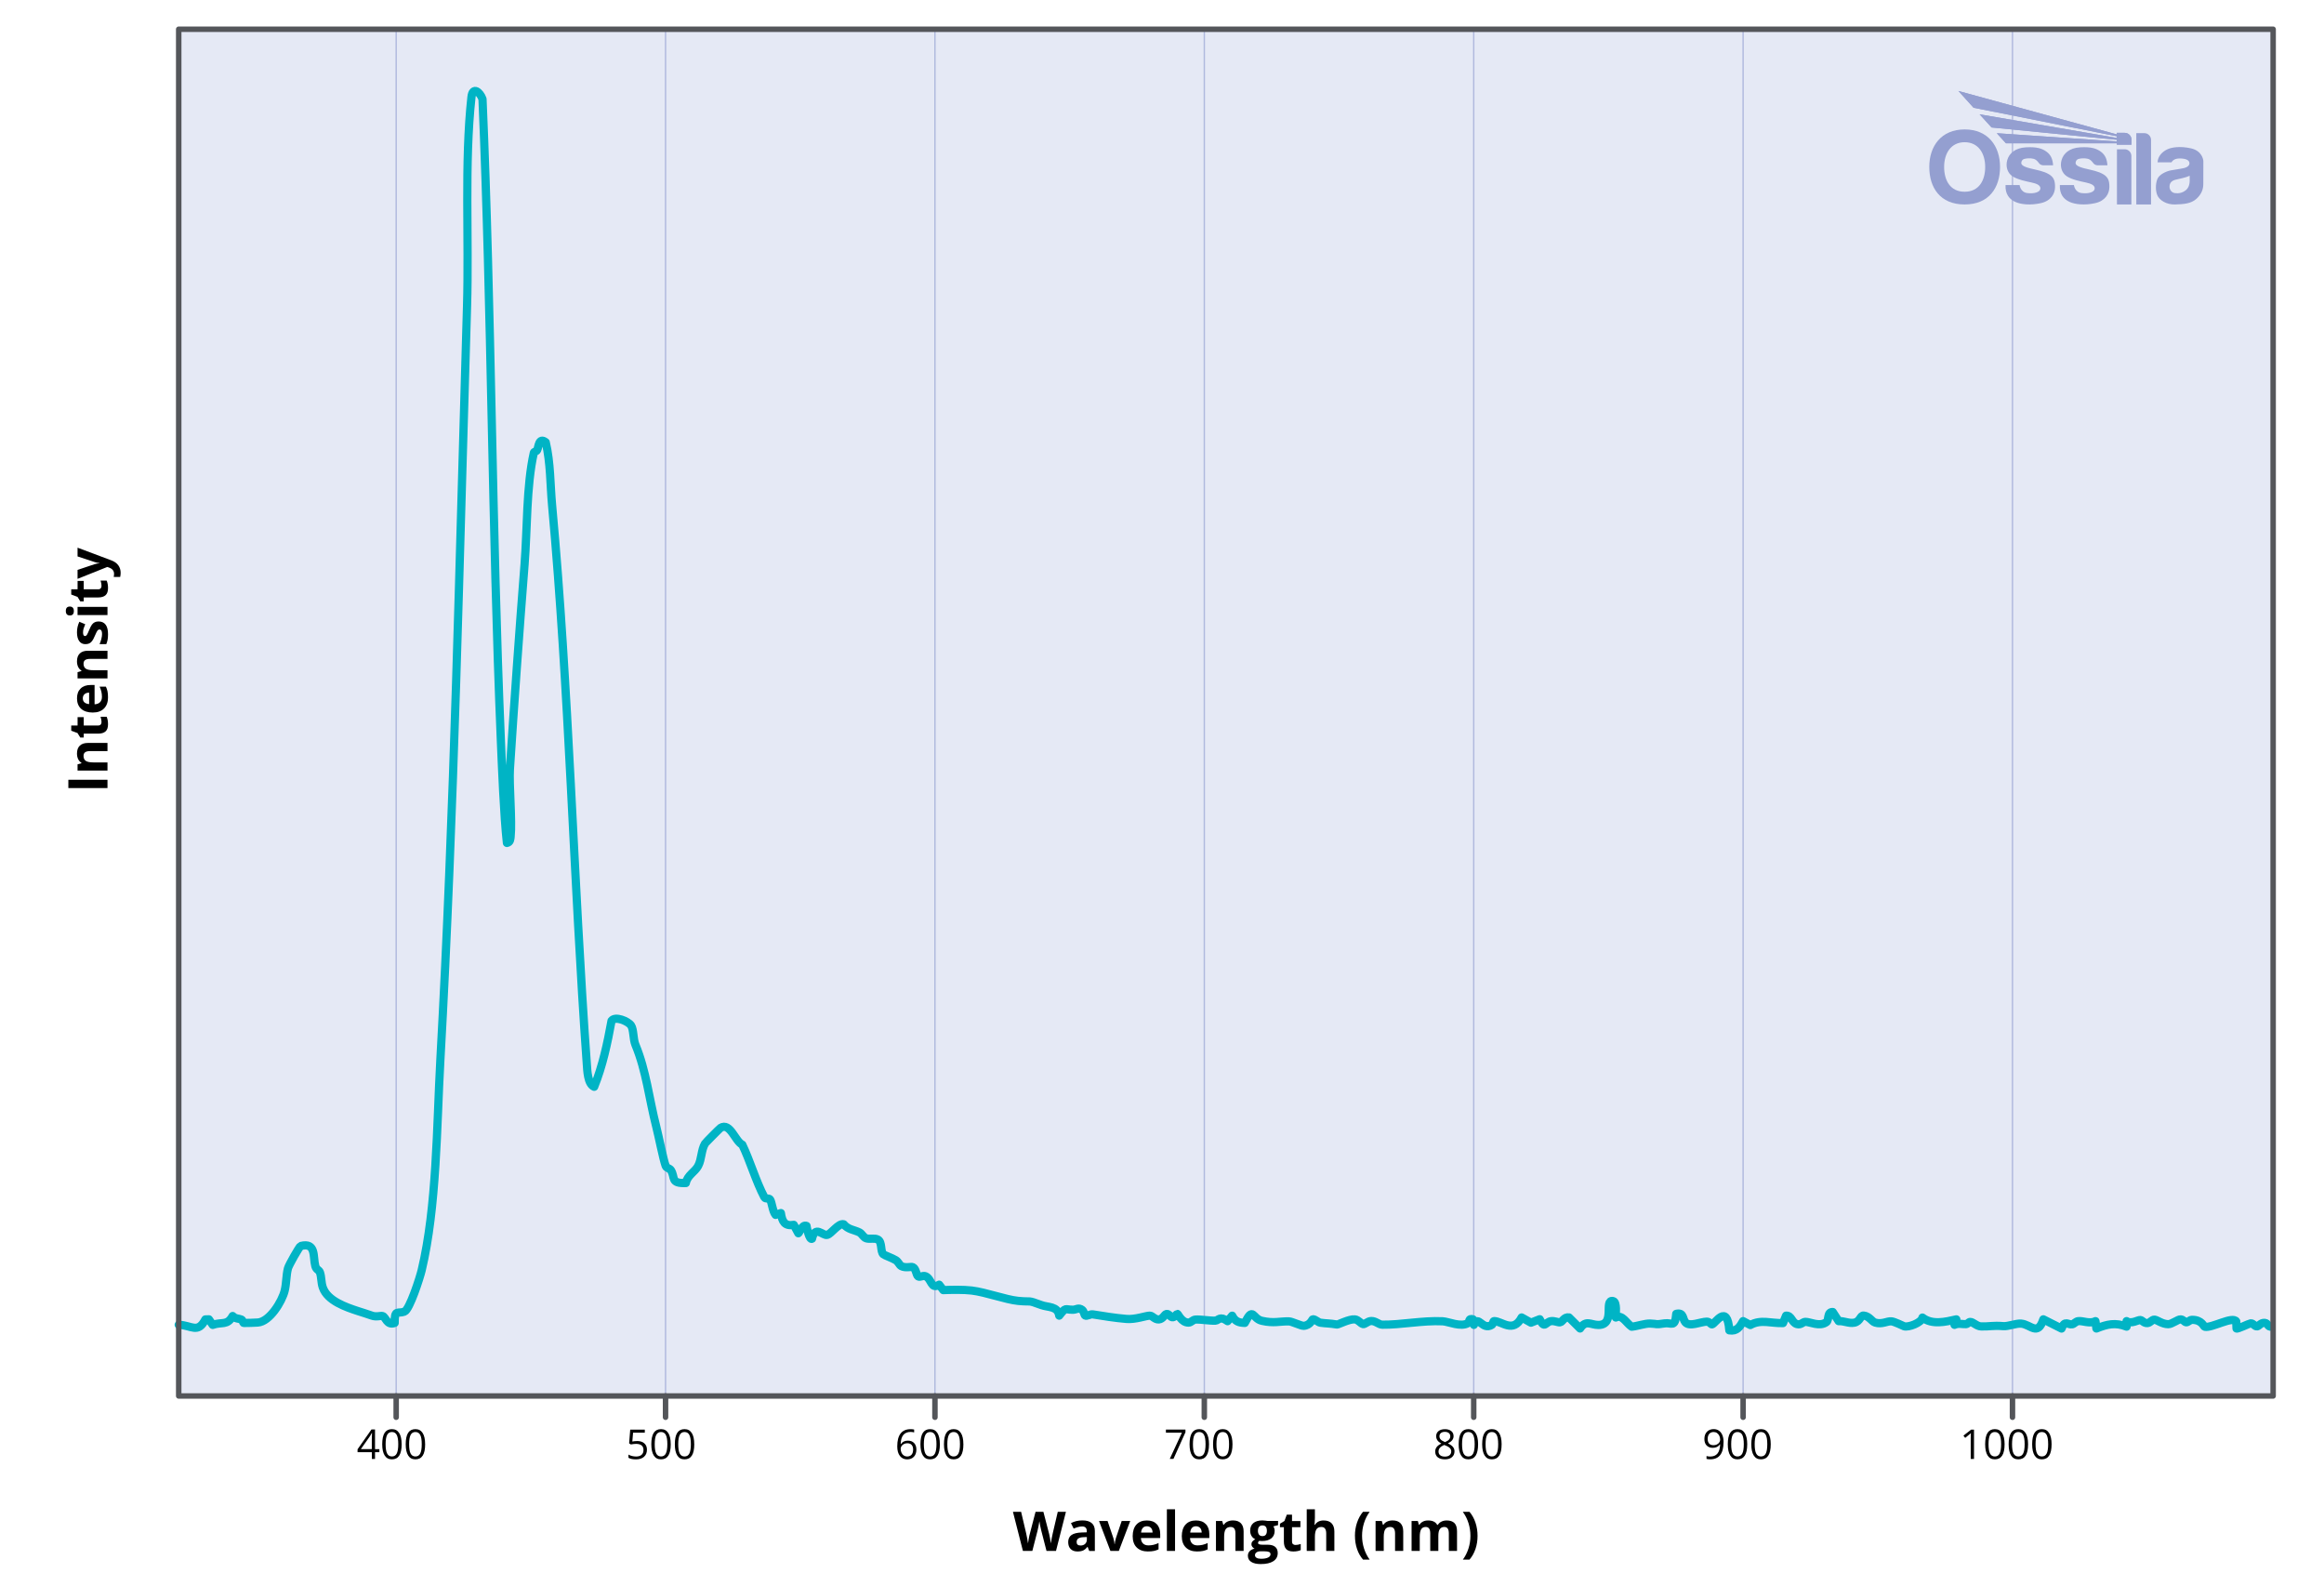 <svg viewBox="0 0 848 578.67" xmlns:xlink="http://www.w3.org/1999/xlink" height="578.67" width="848" xmlns="http://www.w3.org/2000/svg">
  <defs>
    <style>
      .cls-1 {
        fill: #ccd4ec;
        opacity: .5;
      }

      .cls-2, .cls-3, .cls-4, .cls-5 {
        fill: none;
      }

      .cls-6 {
        clip-path: url(#clippath-1);
      }

      .cls-3 {
        stroke: #54565a;
        stroke-width: 2px;
      }

      .cls-3, .cls-4, .cls-5 {
        stroke-linecap: round;
        stroke-linejoin: round;
      }

      .cls-7 {
        fill: #949fd0;
      }

      .cls-8 {
        clip-path: url(#clippath-3);
      }

      .cls-4 {
        stroke: #00b4c5;
        stroke-width: 3px;
      }

      .cls-9 {
        clip-path: url(#clippath-2);
      }

      .cls-5 {
        stroke: #949fd0;
        stroke-width: .5px;
      }

      .cls-10 {
        clip-path: url(#clippath);
      }
    </style>
    <clipPath id="clippath">
      <rect height="41.42" width="100" y="33.19" x="703.97" class="cls-2"></rect>
    </clipPath>
    <clipPath id="clippath-1">
      <rect height="41.42" width="100" y="33.19" x="703.97" class="cls-2"></rect>
    </clipPath>
    <clipPath id="clippath-2">
      <path d="M714.6,33.19l5.53,6.12,52.26,10.41v.6l-50.05-8.61,4.36,4.8,45.69,4.5v.59c-14.65-1.01-29.15-1.99-43.79-3l3.34,3.68c13.52,0,26.92,0,40.44,0v.51h5.38v-1.79c0-1.39-1.11-2.53-2.47-2.53h-2.91v.56l-57.79-15.84Z" class="cls-2"></path>
    </clipPath>
    <clipPath id="clippath-3">
      <rect height="41.42" width="100" y="33.19" x="703.97" class="cls-2"></rect>
    </clipPath>
  </defs>
  <g data-name="Layer 4" id="Layer_4">
    <line y2="10.67" x2="144.56" y1="509.33" x1="144.56" class="cls-5"></line>
    <line y2="10.67" x2="242.85" y1="509.33" x1="242.85" class="cls-5"></line>
    <line y2="10.67" x2="341.15" y1="509.33" x1="341.15" class="cls-5"></line>
    <line y2="10.67" x2="439.44" y1="509.33" x1="439.44" class="cls-5"></line>
    <line y2="10.67" x2="537.74" y1="509.33" x1="537.74" class="cls-5"></line>
    <line y2="10.67" x2="636.04" y1="509.33" x1="636.04" class="cls-5"></line>
    <line y2="10.67" x2="734.33" y1="509.33" x1="734.33" class="cls-5"></line>
  </g>
  <g data-name="Layer 1" id="Layer_1">
    <rect height="498.67" width="764.23" y="10.67" x="65.21" class="cls-1"></rect>
  </g>
  <g data-name="Layer 2" id="Layer_2">
    <path d="M65.21,483.37c4.66.13,6.93,3.39,9.73-1.96l1.28-.03,1.4,2.02c3.44-1.21,5.26.38,7.28-3.23.88,1.03,2.2.87,3.15,1.27.63.27.56,1.25.93,1.26,1,.02,4.02-.08,5.11-.16,4.31-.32,8.79-7.6,9.78-11.6.68-2.76.52-5.51,1.2-8.15.31-1.2,4.21-8.05,4.66-8.17,5.72-1.44,4.42,3.99,5.32,7.31.39,1.44,1.36,1.37,1.69,2.31.62,1.77.4,3.73,1.07,5.58,1.75,4.84,8.33,7.08,12.84,8.56,1.76.58,3.13.96,5.05,1.65,1.64.59,3.26-.05,3.9.15,1.19.36,1.56,3.58,4.41,2.52-.03-5.15,1-3.22,3.54-4.12,1.93-.69,5.71-12.55,6.31-15.09,5.54-23.18,5.49-52.72,6.82-76.68,5.1-91.67,6.98-183.45,9.74-275.18.74-24.46-1.02-52.09,1.61-76.2.44-4.05,3.12-1.85,4.03.72,3.31,77.21,3.43,156.59,6.69,233.79.43,10.12,1.11,27.59,2.22,37.62,1.21-.25,1.25-1.31,1.35-2.31.61-5.63-.62-19.06-.26-24.65,1.63-24.95,3.39-49.86,5.36-74.8,1-12.67.62-28.34,3.37-40.61.1-.44.95-.39,1.24-1.01.52-1.09.54-4.79,3.1-2.82,1.8,7.58,1.62,15.41,2.33,23.06,6.19,67.61,7.77,136.06,12.66,203.79.18,2.45.3,7.3,2.69,8.32,3.11-7.68,4.84-15.88,6.33-24.07,1.34-1.88,6.04.15,7.09,1.65s.75,4.96,1.62,7.07c4.01,9.67,4.96,19.55,7.59,29.82.93,3.62,2.52,11.85,3.46,14.41.31.83,1.46.84,1.91,1.56,1.69,2.72-.29,4.87,5.45,4.68.57-2.87,3.29-4.01,4.48-6.22,1.34-2.49,1.07-5.74,2.52-8.17.21-.35,5.32-5.49,5.65-5.71,3.48-2.23,5.38,4.94,7.94,6.09,2.91,6.06,4.92,13.24,8.06,19.2.4.77,1.64.17,2.09.83.65.95.9,4.29,2.01,5.6l1.93-.66c.43,3.1,1.43,4.89,4.7,4.29l1.66,3.07c.27.13,1.34-3.39,3-2.67.07.77,1.08,5.29,2,4.67,1.14-5.08,3.93-.99,5.54-1.4,1.52-.39,4.12-4.39,6.02-3.87,1.63,1.98,3.78,1.97,5.77,2.98.92.47,1.45,1.86,2.51,2.16,1.32.38,3.03-.23,4.22.45,1.62.92.83,4.38,1.98,5.36.46.4,3.28,1.37,4.54,2.16.96.61,1.3,1.78,2.01,2.15,1.54.81,3.58.1,4.19.38,1.24.58,1.21,2.85,1.95,3.38.62.44,1.74-.45,2.67-.07,2.33.93,1.93,5,4.99,3.09l1.51,1.98c3.03-.13,7.45-.2,10.36.15,5.25.63,12.36,3.33,16.97,3.78,5.33.52,3-.48,8.46,1.53,2.48.91,5.96.31,6.51,3.85,2.6-3.31,1.93-2.14,5-2.15,1.29,0,2.02-.98,3.4.09.61.48.77,1.81,1.04,2,.6.41,1.89-.55,2.79-.4,3.86.62,8.23,1.33,12.33,1.67,3.26.27,7.1-1.2,8.49-1.2.98,0,1.82,1.5,3.31,1.38s2.06-1.86,2.79-2c.79-.15,1.46,1.09,2.04,1.2.93.17,1.68-1.23,1.88-1.23.32,0,1.55,3.22,4.13,3.18.93-.01,1.5-1.03,2.52-1.1,1.88-.13,5.42.5,7.28.39,1.14-.07,1.59-1.88,4.43.19l1.68-2c1,2.02,2.33,2.59,4.61,2.63,3.16-6.21,2.68-1.56,6.23-.76,4.4,1,6.46.13,9.91.21,1.02.02,4.45,1.67,5.31,1.62,2.48-.15,3.16-2.4,3.37-2.4.97.01,1.87,1.12,2.78,1.26,1.99.3,3.37.2,6.01.66.45.08,4.5-2.07,6.53-1.87,1.31.13,2.08,1.47,2.99,1.71.71.19,1.69-1.1,3.03-1.12,1.6-.03,2.74,1.33,4.01,1.34,6.79.09,14.68-1.59,22.02-1.24,2.16.11,6.57,2.24,9.26.67.7-.41,0-1.91,1.8-1.38l.34,2.02c1.6-3.91,3.02,2.19,6.56-.01.46-.29.4-1.37.83-1.37,2.82.01,6.92,4.54,10.03-1.32l3.4,1.9,3.19-1.26c1.84,3.75,2.04,1.04,4.1.71,1.3-.21,2.55.52,3.33.42.87-.12,1.49-2.08,3.25-1.79l4.06,4.04c2.13-3.28,3.9-1.29,6.67-1.29,6.41,0,1.83-9.46,5.35-8.72,1.55.33.92,4.77,1.02,6.01,2.37-1.23,3.74,1.99,5.79,3.35,1.98-.19,4.84-1.21,6.71-1.15,3.04.1,1.58.52,5.34-.07,2.44-.38,3.8,1.77,4.2-3.47,2.8-.62,2.23,1.72,3.3,3.04,1.5,1.86,5.61-.17,7.87-.19.92-.01,1.52.99,1.86.99,1.07-.01,5.58-8,6.34,2.18,2.79.45,3.82-1.25,5.02-3.37l2.64,1.43c3.88-2.2,7.69-.54,11.93-.72l1.12-2.7c2.08-.09,2.02,2.55,3.98,3.08,1.46.4,2.11-.79,3.02-.82,1.62-.06,5.22,1.93,7.72.1,1.06-.77.12-3.74,2.3-3.7l2.17,3.34c1.93-.13,3.75.94,5.69.56,2.25-.44,2.18-2.72,3.45-2.59,2.08.21,2.92,2.18,4.2,2.56,2.49.74,4.31-.58,5.91-.46,1.07.08,4.33,1.7,4.63,1.8,1.5.5,6.36-1.25,6.69-3.17,3.55,2.75,8.39,1.56,12.36.65l-.66,1.99c1.52-.7,2.87-.16,4.24-.25.5-.03,1.04-.8,1.44-.81,1.06-.04,2.39,1.58,3.97,1.64,2.92.12,4.27-.42,8.13-.1,1.78.15,4.66-1.06,6.51-.92,3.53.26,6.02,4.75,8.12-1.56l6.65,3.36c1.21-3.26,2.33-1.26,3.91-1.56.66-.13,1.29-1.03,2.16-1.14,1.7-.23,4.13,1.1,6.3,0l.35,2.68c3.98-1.6,6.96-2.28,11.01-.68v-2.01c1.63,1.19,4.27-.48,4.99-.41s1.36,1.25,2.65,1.12c.99-.1,1.71-1.37,2.58-1.25,1.05.15,2.75,1.62,4.97,1.66,1.28.03,3.57-1.81,4.53-1.76s1.5,1.02,2.02,1.07c.6.05,1.38-.89,2.06-.9,3.69-.07,4.29,2.43,4.73,2.53,2.51.55,10.2-3.99,11.48-1.95l.1,2.57c.27.32,4.58-1.8,5.13-1.87.98-.12,1.52,1.23,2.41,1.1.65-.1,1.31-1.4,2.76-1.28,1.23.1,1.11,1.64,2.46,1.38" class="cls-4"></path>
  </g>
  <g data-name="Layer 3" id="Layer_3">
    <rect height="498.67" width="764.23" y="10.67" x="65.21" class="cls-3"></rect>
    <g>
      <path d="M39.22,287.54h-14.28v-3.03h14.28v3.03Z"></path>
      <path d="M39.22,271.07v2.98h-6.38c-.79,0-1.38.14-1.77.42s-.59.73-.59,1.34c0,.83.28,1.44.83,1.81s1.48.56,2.77.56h5.14v2.98h-10.92v-2.28l1.4-.4v-.17c-.53-.33-.93-.79-1.2-1.37s-.41-1.25-.41-1.99c0-1.27.34-2.23,1.03-2.89s1.68-.99,2.97-.99h7.12Z"></path>
      <path d="M37.04,263.41c0-.52-.11-1.15-.34-1.88h2.22c.33.74.5,1.65.5,2.73,0,1.19-.3,2.06-.9,2.6s-1.51.82-2.71.82h-5.26v1.43h-1.26l-1-1.64-2.3-.86v-1.9h2.32v-3.06h2.24v3.06h5.26c.42,0,.74-.12.94-.36s.3-.55.3-.94Z"></path>
      <path d="M39.42,254.38c0,1.76-.48,3.13-1.46,4.12s-2.34,1.48-4.12,1.48-3.24-.46-4.24-1.37-1.5-2.18-1.5-3.79.44-2.74,1.32-3.6,2.09-1.29,3.64-1.29h1.45v7.04c.85-.03,1.51-.28,1.98-.75s.71-1.13.71-1.97c0-.66-.07-1.28-.21-1.87s-.35-1.2-.65-1.84h2.3c.26.52.45,1.08.58,1.67s.19,1.31.19,2.17ZM30.22,254.8c0,.63.2,1.13.6,1.48s.97.56,1.7.62v-4.18c-.74.01-1.3.21-1.7.58s-.6.87-.6,1.5Z"></path>
      <path d="M39.22,237.43v2.98h-6.38c-.79,0-1.38.14-1.77.42s-.59.73-.59,1.34c0,.83.28,1.44.83,1.81s1.48.56,2.77.56h5.14v2.98h-10.92v-2.28l1.4-.4v-.17c-.53-.33-.93-.79-1.2-1.37s-.41-1.25-.41-1.99c0-1.27.34-2.23,1.03-2.89s1.68-.99,2.97-.99h7.12Z"></path>
      <path d="M35.98,226.75c1.12,0,1.97.39,2.56,1.17s.88,1.94.88,3.49c0,.79-.05,1.47-.16,2.03s-.27,1.08-.47,1.57h-2.46c.26-.55.48-1.18.65-1.87s.26-1.3.26-1.83c0-1.08-.31-1.62-.94-1.62-.23,0-.42.07-.57.21s-.31.39-.5.74-.4.82-.65,1.41c-.35.84-.68,1.46-.98,1.85s-.64.68-1.03.86-.86.27-1.43.27c-.97,0-1.72-.38-2.25-1.13s-.8-1.82-.8-3.2.29-2.59.86-3.84l2.15.9c-.23.55-.43,1.06-.58,1.53s-.22.96-.22,1.46c0,.88.24,1.32.71,1.32.27,0,.5-.14.69-.42s.48-.9.87-1.86c.35-.85.67-1.48.97-1.88s.64-.69,1.04-.88.86-.28,1.4-.28Z"></path>
      <path d="M25.48,224.55c-.97,0-1.46-.54-1.46-1.62s.48-1.62,1.46-1.62c.46,0,.82.14,1.08.41s.39.68.39,1.22c0,1.08-.49,1.62-1.46,1.62ZM39.22,221.44v2.98h-10.92v-2.98h10.92Z"></path>
      <path d="M37.04,213.72c0-.52-.11-1.15-.34-1.88h2.22c.33.74.5,1.65.5,2.73,0,1.19-.3,2.06-.9,2.6s-1.51.82-2.71.82h-5.26v1.43h-1.26l-1-1.64-2.3-.86v-1.9h2.32v-3.06h2.24v3.06h5.26c.42,0,.74-.12.94-.36s.3-.55.3-.94Z"></path>
      <path d="M28.3,211.2v-3.26l6.14-2.06c.53-.18,1.17-.3,1.89-.36v-.06c-.67-.07-1.3-.21-1.89-.42l-6.14-2.02v-3.19l12.31,4.62c1.14.42,1.99,1.03,2.56,1.81s.85,1.7.85,2.75c0,.51-.06,1.02-.17,1.51h-2.36c.08-.36.13-.75.13-1.17,0-.53-.16-.99-.48-1.38s-.81-.7-1.46-.92l-.54-.18-10.84,4.34Z"></path>
    </g>
    <g>
      <path d="M385.31,565.88h-3.45l-1.93-7.5c-.07-.27-.19-.82-.37-1.66-.17-.84-.27-1.4-.3-1.68-.04.35-.14.92-.29,1.69s-.28,1.33-.36,1.67l-1.92,7.48h-3.44l-3.64-14.28h2.98l1.83,7.79c.32,1.44.55,2.69.69,3.74.04-.37.13-.95.27-1.72.14-.78.27-1.38.4-1.81l2.08-8h2.86l2.08,8c.09.36.21.91.34,1.64s.24,1.37.31,1.89c.07-.51.17-1.14.31-1.9.14-.76.27-1.37.39-1.84l1.82-7.79h2.98l-3.63,14.28Z"></path>
      <path d="M397.44,565.88l-.58-1.48h-.08c-.5.63-1.02,1.07-1.55,1.31-.53.24-1.22.37-2.08.37-1.05,0-1.87-.3-2.48-.9-.6-.6-.9-1.45-.9-2.56s.41-2.01,1.22-2.56,2.03-.85,3.67-.91l1.89-.06v-.48c0-1.11-.57-1.66-1.7-1.66-.87,0-1.9.26-3.08.79l-.99-2.01c1.26-.66,2.65-.99,4.18-.99s2.59.32,3.37.96,1.17,1.61,1.17,2.91v7.28h-2.08ZM396.56,560.82l-1.15.04c-.87.03-1.51.18-1.93.47-.42.29-.63.72-.63,1.31,0,.84.48,1.26,1.45,1.26.69,0,1.24-.2,1.66-.6.41-.4.62-.92.62-1.58v-.9Z"></path>
      <path d="M405.18,565.88l-4.16-10.92h3.12l2.11,6.22c.23.79.38,1.53.44,2.24h.06c.03-.62.18-1.37.44-2.24l2.1-6.22h3.12l-4.16,10.92h-3.06Z"></path>
      <path d="M418.9,566.08c-1.76,0-3.13-.49-4.12-1.46-.99-.97-1.48-2.34-1.48-4.12s.46-3.24,1.37-4.24c.92-1,2.18-1.5,3.79-1.5s2.74.44,3.6,1.32,1.29,2.09,1.29,3.64v1.45h-7.04c.03.85.28,1.51.75,1.98s1.13.71,1.97.71c.66,0,1.28-.07,1.87-.21s1.2-.35,1.84-.65v2.3c-.52.26-1.08.45-1.67.58-.59.13-1.31.19-2.17.19ZM418.48,556.88c-.63,0-1.13.2-1.48.6-.36.4-.56.97-.62,1.7h4.18c-.01-.74-.21-1.3-.58-1.7s-.87-.6-1.5-.6Z"></path>
      <path d="M428.76,565.88h-2.98v-15.2h2.98v15.2Z"></path>
      <path d="M436.82,566.08c-1.76,0-3.13-.49-4.12-1.46-.99-.97-1.48-2.34-1.48-4.12s.46-3.24,1.37-4.24c.92-1,2.18-1.5,3.79-1.5s2.74.44,3.6,1.32,1.29,2.09,1.29,3.64v1.45h-7.04c.03.85.28,1.51.75,1.98s1.13.71,1.97.71c.66,0,1.28-.07,1.87-.21s1.2-.35,1.84-.65v2.3c-.52.26-1.08.45-1.67.58-.59.13-1.31.19-2.17.19ZM436.4,556.88c-.63,0-1.13.2-1.48.6-.36.4-.56.97-.62,1.7h4.18c-.01-.74-.21-1.3-.58-1.7s-.87-.6-1.5-.6Z"></path>
      <path d="M453.78,565.88h-2.98v-6.38c0-.79-.14-1.38-.42-1.77-.28-.39-.73-.59-1.34-.59-.83,0-1.44.28-1.81.83s-.56,1.48-.56,2.77v5.14h-2.98v-10.92h2.28l.4,1.4h.17c.33-.53.79-.93,1.37-1.2.58-.27,1.25-.41,1.99-.41,1.27,0,2.23.34,2.89,1.03.66.69.99,1.68.99,2.97v7.12Z"></path>
      <path d="M466.35,554.96v1.51l-1.71.44c.31.49.47,1.04.47,1.64,0,1.17-.41,2.08-1.22,2.74-.82.65-1.95.98-3.4.98l-.54-.03-.44-.05c-.31.23-.46.5-.46.78,0,.43.55.64,1.64.64h1.86c1.2,0,2.11.26,2.74.77.63.51.94,1.27.94,2.27,0,1.28-.53,2.27-1.6,2.97s-2.59,1.05-4.59,1.05c-1.52,0-2.69-.27-3.49-.8-.8-.53-1.21-1.27-1.21-2.23,0-.66.21-1.21.62-1.65s1.01-.76,1.81-.95c-.31-.13-.57-.34-.8-.64-.23-.3-.34-.61-.34-.94,0-.42.12-.76.36-1.04.24-.28.59-.55,1.04-.82-.57-.25-1.03-.64-1.36-1.19-.33-.55-.5-1.19-.5-1.93,0-1.19.39-2.11,1.16-2.76.78-.65,1.88-.98,3.32-.98.31,0,.67.03,1.09.08s.69.1.81.12h3.81ZM457.92,567.42c0,.41.2.73.59.97.39.23.95.35,1.66.35,1.07,0,1.9-.15,2.51-.44s.91-.69.91-1.2c0-.41-.18-.69-.54-.85-.36-.16-.91-.23-1.66-.23h-1.54c-.55,0-1,.13-1.37.39-.37.26-.55.6-.55,1.02ZM459,558.54c0,.59.14,1.06.41,1.41.27.34.68.52,1.24.52s.97-.17,1.23-.52c.26-.34.39-.81.39-1.41,0-1.32-.54-1.97-1.62-1.97s-1.64.66-1.64,1.97Z"></path>
      <path d="M472.74,563.7c.52,0,1.15-.11,1.88-.34v2.22c-.74.33-1.65.5-2.73.5-1.19,0-2.06-.3-2.6-.9s-.82-1.51-.82-2.71v-5.26h-1.43v-1.26l1.64-1,.86-2.3h1.9v2.32h3.06v2.24h-3.06v5.26c0,.42.12.74.36.94s.55.3.94.3Z"></path>
      <path d="M486.9,565.88h-2.98v-6.38c0-1.58-.59-2.36-1.76-2.36-.83,0-1.44.28-1.81.85s-.56,1.48-.56,2.75v5.14h-2.98v-15.2h2.98v3.1c0,.24-.02.81-.07,1.7l-.07.88h.16c.66-1.07,1.72-1.6,3.16-1.6,1.28,0,2.26.34,2.92,1.04s1,1.68,1,2.97v7.12Z"></path>
      <path d="M494.4,560.4c0-1.73.25-3.34.76-4.84s1.23-2.82,2.18-3.96h2.44c-.92,1.26-1.61,2.64-2.08,4.14s-.7,3.05-.7,4.64.24,3.14.72,4.62,1.16,2.83,2.05,4.04h-2.42c-.96-1.11-1.69-2.4-2.19-3.88s-.75-3.07-.75-4.77Z"></path>
      <path d="M512.02,565.88h-2.98v-6.38c0-.79-.14-1.38-.42-1.77s-.73-.59-1.34-.59c-.83,0-1.44.28-1.81.83s-.56,1.48-.56,2.77v5.14h-2.98v-10.92h2.28l.4,1.4h.17c.33-.53.79-.93,1.37-1.2s1.25-.41,1.99-.41c1.27,0,2.23.34,2.89,1.03s.99,1.68.99,2.97v7.12Z"></path>
      <path d="M524.86,565.88h-2.98v-6.38c0-.79-.13-1.38-.4-1.77s-.68-.59-1.25-.59c-.76,0-1.32.28-1.66.84s-.52,1.48-.52,2.76v5.14h-2.98v-10.92h2.28l.4,1.4h.17c.29-.5.72-.89,1.27-1.18s1.19-.42,1.9-.42c1.63,0,2.74.53,3.32,1.6h.26c.29-.51.72-.9,1.29-1.18s1.21-.42,1.93-.42c1.24,0,2.17.32,2.81.95s.95,1.65.95,3.05v7.12h-2.99v-6.38c0-.79-.13-1.38-.4-1.77s-.68-.59-1.25-.59c-.73,0-1.27.26-1.64.78s-.54,1.35-.54,2.48v5.48Z"></path>
      <path d="M539.14,560.4c0,1.71-.25,3.31-.76,4.79s-1.23,2.76-2.18,3.86h-2.42c.88-1.2,1.56-2.54,2.04-4.03s.72-3.03.72-4.63-.23-3.13-.7-4.64-1.16-2.88-2.08-4.14h2.44c.96,1.14,1.69,2.46,2.19,3.97s.75,3.12.75,4.83Z"></path>
    </g>
    <g>
      <path d="M138.43,529.85h-1.59v2.46h-1.16v-2.46h-5.21v-1.06l5.08-7.24h1.29v7.2h1.59v1.11ZM135.67,528.74v-3.56c0-.7.02-1.49.07-2.37h-.06c-.23.47-.45.86-.66,1.16l-3.35,4.76h3.99Z"></path>
      <path d="M146.56,526.94c0,1.85-.29,3.23-.88,4.15s-1.48,1.37-2.68,1.37-2.03-.47-2.63-1.4c-.6-.94-.9-2.31-.9-4.11s.29-3.25.87-4.15,1.47-1.36,2.66-1.36,2.04.47,2.65,1.41.9,2.31.9,4.09ZM140.71,526.94c0,1.56.18,2.69.55,3.4.37.71.95,1.07,1.75,1.07s1.4-.36,1.76-1.08c.36-.72.55-1.85.55-3.39s-.18-2.66-.55-3.38c-.36-.71-.95-1.07-1.76-1.07s-1.38.35-1.75,1.06c-.37.71-.55,1.84-.55,3.39Z"></path>
      <path d="M155.13,526.94c0,1.85-.29,3.23-.88,4.15s-1.48,1.37-2.68,1.37-2.03-.47-2.63-1.4c-.6-.94-.9-2.31-.9-4.11s.29-3.25.87-4.15,1.47-1.36,2.66-1.36,2.04.47,2.65,1.41.9,2.31.9,4.09ZM149.28,526.94c0,1.56.18,2.69.55,3.4.37.71.95,1.07,1.75,1.07s1.4-.36,1.76-1.08c.36-.72.55-1.85.55-3.39s-.18-2.66-.55-3.38c-.36-.71-.95-1.07-1.76-1.07s-1.38.35-1.75,1.06c-.37.71-.55,1.84-.55,3.39Z"></path>
    </g>
    <g>
      <path d="M720.28,532.31h-1.19v-7.63c0-.63.02-1.24.06-1.8-.1.1-.22.21-.34.32s-.71.59-1.74,1.43l-.64-.83,2.83-2.19h1.03v10.71Z"></path>
      <path d="M731.45,526.94c0,1.85-.29,3.23-.88,4.15-.58.91-1.48,1.37-2.68,1.37s-2.03-.47-2.63-1.4c-.6-.94-.9-2.31-.9-4.11s.29-3.25.87-4.15c.58-.9,1.47-1.36,2.66-1.36s2.04.47,2.65,1.41c.6.94.91,2.31.91,4.09ZM725.59,526.94c0,1.56.18,2.69.55,3.4.37.71.95,1.07,1.75,1.07s1.4-.36,1.76-1.08c.36-.72.54-1.85.54-3.39s-.18-2.66-.54-3.38c-.36-.71-.95-1.07-1.76-1.07s-1.38.35-1.75,1.06c-.37.71-.55,1.84-.55,3.39Z"></path>
      <path d="M740.02,526.94c0,1.85-.29,3.23-.88,4.15-.58.91-1.48,1.37-2.68,1.37s-2.03-.47-2.63-1.4c-.6-.94-.9-2.31-.9-4.11s.29-3.25.87-4.15c.58-.9,1.47-1.36,2.66-1.36s2.04.47,2.65,1.41c.6.94.91,2.31.91,4.09ZM734.17,526.94c0,1.56.18,2.69.55,3.4.37.71.95,1.07,1.75,1.07s1.4-.36,1.76-1.08c.36-.72.54-1.85.54-3.39s-.18-2.66-.54-3.38c-.36-.71-.95-1.07-1.76-1.07s-1.38.35-1.75,1.06c-.37.71-.55,1.84-.55,3.39Z"></path>
      <path d="M748.6,526.94c0,1.85-.29,3.23-.88,4.15-.58.91-1.48,1.37-2.68,1.37s-2.03-.47-2.63-1.4c-.6-.94-.9-2.31-.9-4.11s.29-3.25.87-4.15c.58-.9,1.47-1.36,2.66-1.36s2.04.47,2.65,1.41c.6.94.91,2.31.91,4.09ZM742.75,526.94c0,1.56.18,2.69.55,3.4.37.71.95,1.07,1.75,1.07s1.4-.36,1.76-1.08c.36-.72.54-1.85.54-3.39s-.18-2.66-.54-3.38c-.36-.71-.95-1.07-1.76-1.07s-1.38.35-1.75,1.06c-.37.71-.55,1.84-.55,3.39Z"></path>
    </g>
    <g>
      <path d="M628.9,526.17c0,4.19-1.62,6.28-4.86,6.28-.57,0-1.02-.05-1.35-.15v-1.05c.39.13.83.19,1.33.19,1.17,0,2.06-.36,2.66-1.09.6-.73.92-1.84.98-3.34h-.09c-.27.41-.62.71-1.07.93-.45.21-.95.32-1.5.32-.95,0-1.7-.28-2.26-.85s-.83-1.36-.83-2.37c0-1.11.31-1.99.93-2.64.62-.64,1.44-.97,2.46-.97.73,0,1.36.19,1.91.56.54.37.96.92,1.26,1.63.29.71.44,1.56.44,2.53ZM625.3,522.49c-.7,0-1.24.23-1.62.67-.38.45-.57,1.08-.57,1.88,0,.7.18,1.26.53,1.66.35.4.89.6,1.6.6.44,0,.85-.09,1.23-.27.37-.18.67-.43.88-.74.21-.31.32-.64.32-.98,0-.51-.1-.99-.3-1.42s-.48-.78-.84-1.03c-.36-.25-.77-.37-1.23-.37Z"></path>
      <path d="M637.54,526.94c0,1.85-.29,3.23-.88,4.15-.58.91-1.48,1.37-2.68,1.37s-2.03-.47-2.63-1.4c-.6-.94-.9-2.31-.9-4.11s.29-3.25.87-4.15c.58-.9,1.47-1.36,2.66-1.36s2.04.47,2.65,1.41c.6.94.91,2.31.91,4.09ZM631.69,526.94c0,1.56.18,2.69.55,3.4.37.71.95,1.07,1.75,1.07s1.4-.36,1.76-1.08c.36-.72.54-1.85.54-3.39s-.18-2.66-.54-3.38c-.36-.71-.95-1.07-1.76-1.07s-1.38.35-1.75,1.06c-.37.71-.55,1.84-.55,3.39Z"></path>
      <path d="M646.12,526.94c0,1.85-.29,3.23-.88,4.15-.58.91-1.48,1.37-2.68,1.37s-2.03-.47-2.63-1.4c-.6-.94-.9-2.31-.9-4.11s.29-3.25.87-4.15c.58-.9,1.47-1.36,2.66-1.36s2.04.47,2.65,1.41c.6.94.91,2.31.91,4.09ZM640.26,526.94c0,1.56.18,2.69.55,3.4.37.71.95,1.07,1.75,1.07s1.4-.36,1.76-1.08c.36-.72.54-1.85.54-3.39s-.18-2.66-.54-3.38c-.36-.71-.95-1.07-1.76-1.07s-1.38.35-1.75,1.06c-.37.71-.55,1.84-.55,3.39Z"></path>
    </g>
    <g>
      <path d="M527.21,521.45c.98,0,1.75.23,2.32.68.57.45.86,1.08.86,1.88,0,.53-.16,1.01-.49,1.44s-.85.83-1.57,1.19c.87.42,1.49.85,1.85,1.31.37.46.55.98.55,1.59,0,.89-.31,1.6-.93,2.13-.62.53-1.47.79-2.55.79-1.14,0-2.02-.25-2.64-.75-.62-.5-.92-1.21-.92-2.13,0-1.22.75-2.18,2.24-2.86-.67-.38-1.16-.79-1.45-1.23-.29-.44-.44-.94-.44-1.48,0-.78.29-1.4.86-1.86.57-.46,1.34-.69,2.3-.69ZM524.9,529.6c0,.59.2,1.04.61,1.37.41.33.98.49,1.72.49s1.29-.17,1.7-.51c.41-.34.61-.81.61-1.41,0-.47-.19-.89-.57-1.26-.38-.37-1.04-.73-1.99-1.07-.73.31-1.25.66-1.58,1.04-.33.38-.49.83-.49,1.36ZM527.2,522.43c-.61,0-1.09.15-1.44.44s-.52.68-.52,1.17c0,.45.14.83.43,1.16s.82.64,1.6.97c.7-.29,1.19-.61,1.48-.94.29-.34.44-.73.44-1.18,0-.49-.18-.88-.53-1.18-.35-.29-.84-.44-1.46-.44Z"></path>
      <path d="M539.34,526.94c0,1.85-.29,3.23-.88,4.15-.58.91-1.48,1.37-2.68,1.37s-2.03-.47-2.63-1.4c-.6-.94-.9-2.31-.9-4.11s.29-3.25.87-4.15c.58-.9,1.47-1.36,2.66-1.36s2.04.47,2.65,1.41c.6.94.91,2.31.91,4.09ZM533.49,526.94c0,1.56.18,2.69.55,3.4.37.71.95,1.07,1.75,1.07s1.4-.36,1.76-1.08c.36-.72.54-1.85.54-3.39s-.18-2.66-.54-3.38c-.36-.71-.95-1.07-1.76-1.07s-1.38.35-1.75,1.06c-.37.71-.55,1.84-.55,3.39Z"></path>
      <path d="M547.92,526.94c0,1.85-.29,3.23-.88,4.15-.58.91-1.48,1.37-2.68,1.37s-2.03-.47-2.63-1.4c-.6-.94-.9-2.31-.9-4.11s.29-3.25.87-4.15c.58-.9,1.47-1.36,2.66-1.36s2.04.47,2.65,1.41c.6.94.91,2.31.91,4.09ZM542.07,526.94c0,1.56.18,2.69.55,3.4.37.71.95,1.07,1.75,1.07s1.4-.36,1.76-1.08c.36-.72.54-1.85.54-3.39s-.18-2.66-.54-3.38c-.36-.71-.95-1.07-1.76-1.07s-1.38.35-1.75,1.06c-.37.71-.55,1.84-.55,3.39Z"></path>
    </g>
    <g>
      <path d="M426.83,532.31l4.44-9.59h-5.84v-1.12h7.13v.97l-4.38,9.73h-1.35Z"></path>
      <path d="M441.15,526.94c0,1.85-.29,3.23-.88,4.15-.58.91-1.48,1.37-2.68,1.37s-2.03-.47-2.63-1.4c-.6-.94-.9-2.31-.9-4.11s.29-3.25.87-4.15c.58-.9,1.47-1.36,2.66-1.36s2.04.47,2.65,1.41c.6.94.91,2.31.91,4.09ZM435.29,526.94c0,1.56.18,2.69.55,3.4.37.71.95,1.07,1.75,1.07s1.4-.36,1.76-1.08c.36-.72.54-1.85.54-3.39s-.18-2.66-.54-3.38c-.36-.71-.95-1.07-1.76-1.07s-1.38.35-1.75,1.06c-.37.71-.55,1.84-.55,3.39Z"></path>
      <path d="M449.72,526.94c0,1.85-.29,3.23-.88,4.15-.58.91-1.48,1.37-2.68,1.37s-2.03-.47-2.63-1.4c-.6-.94-.9-2.31-.9-4.11s.29-3.25.87-4.15c.58-.9,1.47-1.36,2.66-1.36s2.04.47,2.65,1.41c.6.94.91,2.31.91,4.09ZM443.87,526.94c0,1.56.18,2.69.55,3.4.37.71.95,1.07,1.75,1.07s1.4-.36,1.76-1.08c.36-.72.54-1.85.54-3.39s-.18-2.66-.54-3.38c-.36-.71-.95-1.07-1.76-1.07s-1.38.35-1.75,1.06c-.37.71-.55,1.84-.55,3.39Z"></path>
    </g>
    <g>
      <path d="M327.4,527.73c0-2.1.41-3.68,1.23-4.72.82-1.04,2.03-1.56,3.63-1.56.55,0,.99.05,1.3.14v1.05c-.38-.12-.81-.18-1.29-.18-1.15,0-2.02.36-2.63,1.07-.61.71-.94,1.84-1,3.37h.09c.54-.84,1.39-1.26,2.55-1.26.96,0,1.72.29,2.27.87s.83,1.37.83,2.37c0,1.11-.3,1.99-.91,2.63-.61.64-1.43.96-2.46.96-1.11,0-1.99-.42-2.64-1.25-.65-.83-.97-1.99-.97-3.48ZM331,531.42c.69,0,1.23-.22,1.62-.66.38-.44.57-1.07.57-1.89,0-.71-.18-1.26-.53-1.67-.36-.4-.89-.61-1.6-.61-.44,0-.84.09-1.21.27s-.66.43-.88.75c-.22.32-.33.65-.33.99,0,.5.1.97.29,1.41s.47.78.83,1.03c.36.25.77.38,1.23.38Z"></path>
      <path d="M342.95,526.94c0,1.85-.29,3.23-.88,4.15s-1.48,1.37-2.68,1.37-2.03-.47-2.63-1.4c-.6-.94-.9-2.31-.9-4.11s.29-3.25.87-4.15,1.47-1.36,2.66-1.36,2.04.47,2.65,1.41.9,2.31.9,4.09ZM337.1,526.94c0,1.56.18,2.69.55,3.4.37.71.95,1.07,1.75,1.07s1.4-.36,1.76-1.08c.36-.72.55-1.85.55-3.39s-.18-2.66-.55-3.38c-.36-.71-.95-1.07-1.76-1.07s-1.38.35-1.75,1.06c-.37.71-.55,1.84-.55,3.39Z"></path>
      <path d="M351.53,526.94c0,1.85-.29,3.23-.88,4.15s-1.48,1.37-2.68,1.37-2.03-.47-2.63-1.4c-.6-.94-.9-2.31-.9-4.11s.29-3.25.87-4.15,1.47-1.36,2.66-1.36,2.04.47,2.65,1.41.9,2.31.9,4.09ZM345.67,526.94c0,1.56.18,2.69.55,3.4.37.71.95,1.07,1.75,1.07s1.4-.36,1.76-1.08c.36-.72.55-1.85.55-3.39s-.18-2.66-.55-3.38c-.36-.71-.95-1.07-1.76-1.07s-1.38.35-1.75,1.06c-.37.71-.55,1.84-.55,3.39Z"></path>
    </g>
    <g>
      <path d="M232.43,525.77c1.13,0,2.02.28,2.66.84.65.56.97,1.33.97,2.3,0,1.11-.35,1.98-1.06,2.61-.71.63-1.68.95-2.92.95s-2.13-.19-2.76-.58v-1.17c.34.22.77.39,1.27.52.51.12,1.01.19,1.5.19.86,0,1.53-.2,2-.61.48-.41.71-.99.71-1.76,0-1.49-.92-2.24-2.75-2.24-.46,0-1.08.07-1.86.21l-.63-.4.4-5.01h5.32v1.12h-4.28l-.27,3.22c.56-.11,1.12-.17,1.68-.17Z"></path>
      <path d="M244.75,526.94c0,1.85-.29,3.23-.88,4.15s-1.48,1.37-2.68,1.37-2.03-.47-2.63-1.4c-.6-.94-.9-2.31-.9-4.11s.29-3.25.87-4.15,1.47-1.36,2.66-1.36,2.04.47,2.65,1.41.9,2.31.9,4.09ZM238.9,526.94c0,1.56.18,2.69.55,3.4.37.71.95,1.07,1.75,1.07s1.4-.36,1.76-1.08c.36-.72.55-1.85.55-3.39s-.18-2.66-.55-3.38c-.36-.71-.95-1.07-1.76-1.07s-1.38.35-1.75,1.06c-.37.71-.55,1.84-.55,3.39Z"></path>
      <path d="M253.33,526.94c0,1.85-.29,3.23-.88,4.15s-1.48,1.37-2.68,1.37-2.03-.47-2.63-1.4c-.6-.94-.9-2.31-.9-4.11s.29-3.25.87-4.15,1.47-1.36,2.66-1.36,2.04.47,2.65,1.41.9,2.31.9,4.09ZM247.48,526.94c0,1.56.18,2.69.55,3.4.37.71.95,1.07,1.75,1.07s1.4-.36,1.76-1.08c.36-.72.55-1.85.55-3.39s-.18-2.66-.55-3.38c-.36-.71-.95-1.07-1.76-1.07s-1.38.35-1.75,1.06c-.37.71-.55,1.84-.55,3.39Z"></path>
    </g>
    <g data-name="blue watermark" id="blue_watermark">
      <g class="cls-10">
        <g class="cls-6">
          <path d="M798.98,66.16c0,.67-.19,2.26-1.42,3.25-1.23.98-2.6,1.23-3.94,1.05-1.33-.17-2.02-1.36-1.98-2.43.04-1.06.5-1.99,2.13-2.44,1.63-.44,3.51-.67,5.22-1.46v2.02ZM799.48,54.13c-3.99-.91-7.2-.39-8.8.43-1.61.81-3.27,2.3-3.42,4.67h5.11s.57-1.37,2.75-1.41c2.18-.04,3.52.47,3.75,1.44.23.97-.58,1.72-1.92,2.05-1.33.33-3.46.56-4.95.87-1.49.31-4.18,1.43-4.84,3.23-.66,1.8-.68,4.24.06,5.9.74,1.67,3.19,3.39,6.44,3.29,3.25-.1,5.86-.31,7.78-2.05,1.92-1.74,2.52-3.56,2.52-5.44s.02-7.6.02-8.24-.5-3.83-4.49-4.74" class="cls-7"></path>
          <path d="M720.13,39.31l52.26,10.41v.6l-50.05-8.61,4.36,4.8,45.69,4.5v.59c-14.65-1.01-29.14-1.99-43.79-3l3.35,3.68c13.52,0,26.92,0,40.44,0v.51h5.38v-1.79c0-1.39-1.11-2.53-2.47-2.53h-2.91v.56l-57.79-15.84,5.53,6.12Z" class="cls-7"></path>
        </g>
        <g class="cls-9">
          <rect height="19.6" width="63.17" y="33.19" x="714.6" class="cls-7"></rect>
        </g>
        <g class="cls-8">
          <path d="M782.42,48.57h-2.91v26.04h5.38v-23.57c0-1.36-1.11-2.47-2.47-2.47" class="cls-7"></path>
          <path d="M775.29,54.47h-2.84v20.14h5.26v-17.72c0-1.33-1.09-2.42-2.42-2.42" class="cls-7"></path>
          <path d="M767.41,63.56c-1.82-1.1-4.06-1.45-6.73-2.11s-3.31-1.34-3.32-1.98c0-.64.37-1.3,1.13-1.49.76-.2,1.99-.35,3.27-.06,1.28.29,1.94,1.53,2.26,1.84.31.31.88.54,1.27.54h3.68c-.13-2.19-.81-3.8-2.4-4.96-1.59-1.16-3.54-1.82-7.53-1.59-3.99.23-6.11,2.28-6.79,4.62-.68,2.34.04,4.74,1.92,5.96,1.88,1.22,4.99,1.84,6.89,2.24,1.9.41,3.37,1,3.27,2.26-.1,1.27-2.23,1.93-4.78,1.61-2.54-.32-2.8-2.93-2.8-2.93h-5.13c-.17,3.35,1.43,5.17,3.5,6.13,2.07.97,5.61,1.32,9.37.48,3.75-.83,5.18-3.5,5.2-5.86.02-2.36-.46-3.62-2.28-4.72" class="cls-7"></path>
          <path d="M747.59,63.56c-1.82-1.1-4.06-1.45-6.73-2.11s-3.31-1.34-3.32-1.98c0-.64.37-1.3,1.13-1.49.76-.2,1.99-.35,3.27-.06,1.28.29,1.94,1.53,2.26,1.84.31.31.88.54,1.27.54h3.68c-.13-2.19-.81-3.8-2.4-4.96-1.59-1.16-3.54-1.82-7.53-1.59-3.99.23-6.11,2.28-6.79,4.62-.68,2.34.04,4.74,1.92,5.96,1.88,1.22,4.99,1.84,6.89,2.24,1.9.41,3.37,1,3.27,2.26-.1,1.27-2.23,1.93-4.78,1.61-2.54-.32-2.8-2.93-2.8-2.93h-5.13c-.17,3.35,1.43,5.17,3.5,6.13,2.07.97,5.61,1.32,9.36.48,3.75-.83,5.19-3.5,5.2-5.86.02-2.36-.46-3.62-2.28-4.72" class="cls-7"></path>
          <path d="M716.87,69.96c-5.19,0-7.48-4.06-7.48-9.05s2.52-9.02,7.49-9.02,7.49,4.04,7.49,9.02-2.31,9.05-7.5,9.05M716.88,47.22c-8.56,0-12.91,6.12-12.91,13.67s3.94,13.71,12.89,13.71,12.93-6.16,12.93-13.71-4.35-13.67-12.91-13.67" class="cls-7"></path>
        </g>
      </g>
    </g>
    <line y2="517.11" x2="144.56" y1="509.33" x1="144.56" class="cls-3"></line>
    <line y2="517.11" x2="242.85" y1="509.33" x1="242.85" class="cls-3"></line>
    <line y2="517.11" x2="341.15" y1="509.33" x1="341.15" class="cls-3"></line>
    <line y2="517.11" x2="439.44" y1="509.33" x1="439.44" class="cls-3"></line>
    <line y2="517.11" x2="537.74" y1="509.33" x1="537.74" class="cls-3"></line>
    <line y2="517.11" x2="636.04" y1="509.33" x1="636.04" class="cls-3"></line>
    <line y2="517.11" x2="734.33" y1="509.33" x1="734.33" class="cls-3"></line>
  </g>
</svg>